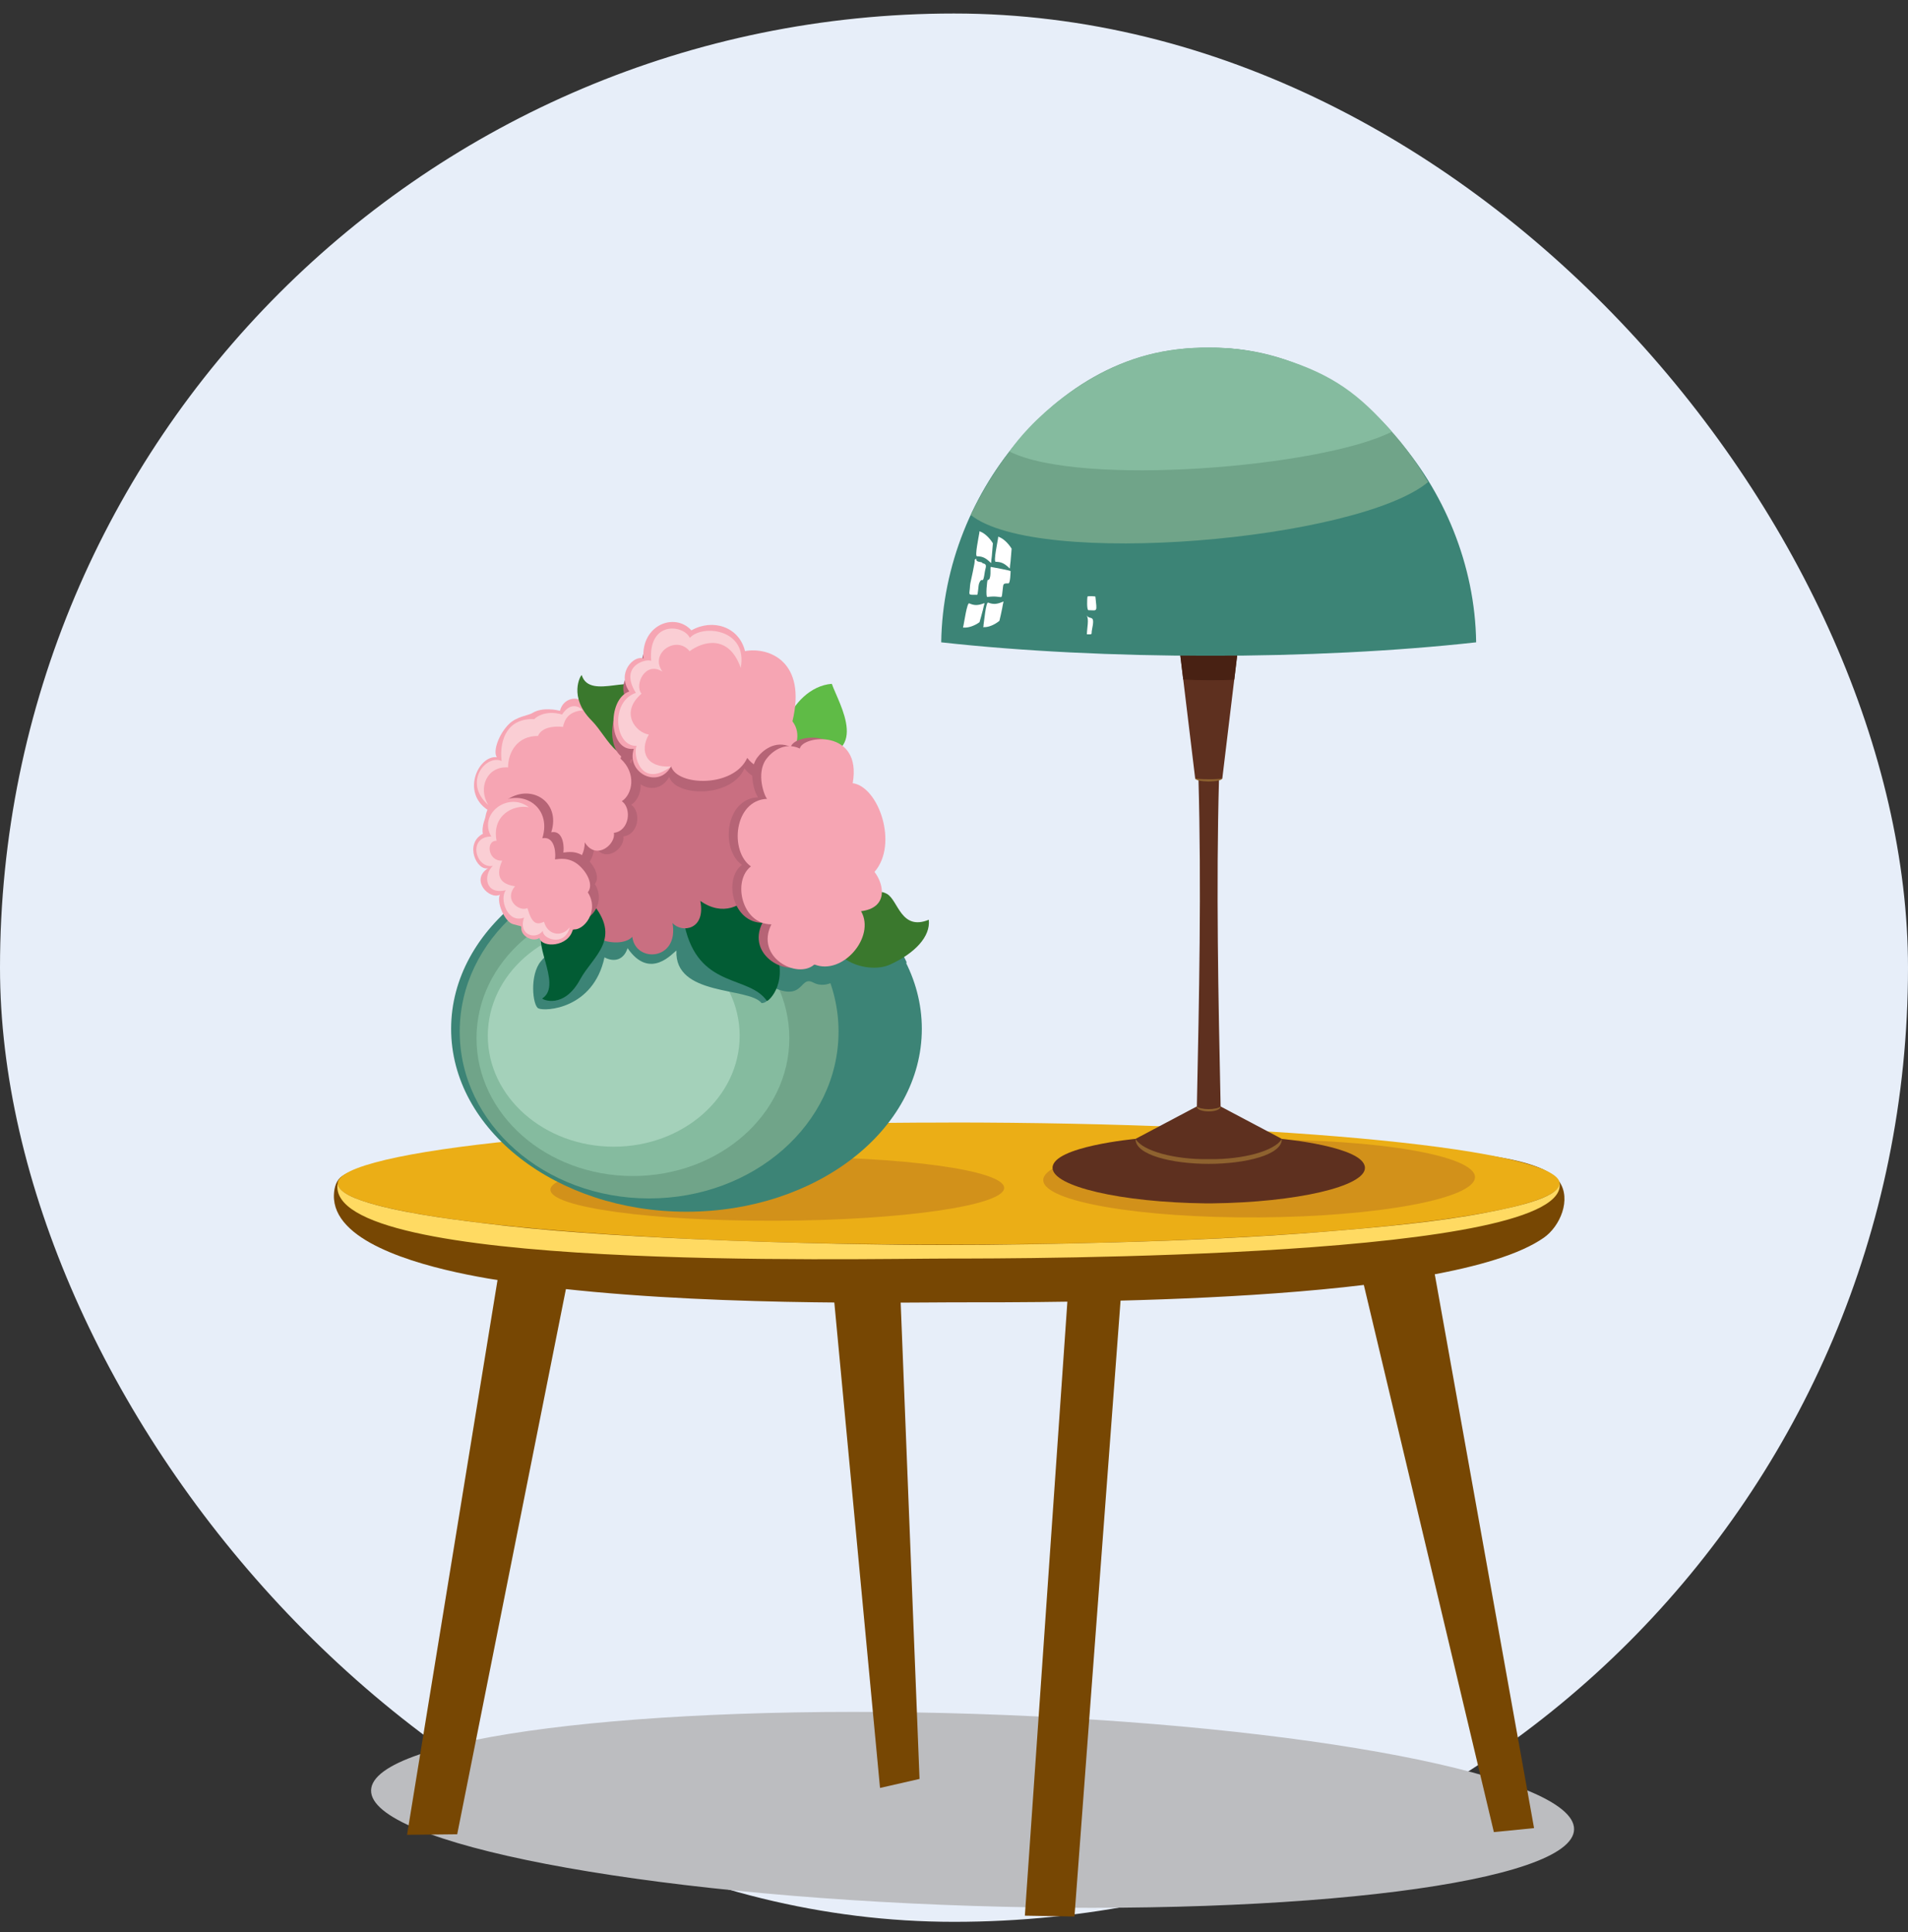 <svg xmlns="http://www.w3.org/2000/svg" width="80" height="81" viewBox="0 0 80 81" fill="none"><rect x="0" y="0" width="80" height="81" fill="#333333" stroke="none"/><rect y="0.566" width="80" height="80" rx="40" fill="#E7EEF9"></rect><g clip-path="url(#clip0_313_6466)"><path fill-rule="evenodd" clip-rule="evenodd" d="M40.843 71.848C54.771 72.299 66.034 74.466 65.999 76.688C65.964 78.909 54.643 80.346 40.715 79.896C26.787 79.445 15.524 77.278 15.559 75.056C15.594 72.835 26.913 71.398 40.843 71.848Z" fill="#BCBDC0"></path><path fill-rule="evenodd" clip-rule="evenodd" d="M37.546 49.094L34.542 49.927L36.898 74.953L38.555 74.575L37.546 49.094Z" fill="#774703"></path><path fill-rule="evenodd" clip-rule="evenodd" d="M39.897 48.102C52.953 48.102 64.025 47.561 65.382 49.537C65.89 50.277 65.42 51.406 64.728 51.888C60.766 54.661 44.476 54.596 39.897 54.596C37.994 54.596 29.082 54.78 22.239 53.861C21.416 53.749 18.095 53.348 15.928 52.31C14.795 51.771 13.977 51.051 14 50.106C14.009 49.762 14.11 49.456 14.351 49.299C16.637 47.802 27.425 48.102 39.897 48.102Z" fill="#774703"></path><path fill-rule="evenodd" clip-rule="evenodd" d="M39.775 47.056C53.925 47.056 65.394 48.203 65.394 49.614C65.394 51.026 53.925 52.175 39.775 52.175C25.626 52.175 14.157 51.031 14.157 49.617C14.157 48.203 25.626 47.059 39.775 47.059V47.056Z" fill="#EBAE16"></path><path fill-rule="evenodd" clip-rule="evenodd" d="M32.586 48.498C27.332 48.519 23.076 49.137 23.078 49.875C23.08 50.616 27.341 51.198 32.595 51.175C37.849 51.154 42.105 50.535 42.103 49.798C42.101 49.057 37.84 48.474 32.586 48.495V48.498Z" fill="#D2911A"></path><path fill-rule="evenodd" clip-rule="evenodd" d="M28.783 35.463C34.234 35.463 38.651 38.897 38.651 43.13C38.651 47.364 34.234 50.797 28.783 50.797C23.333 50.797 18.915 47.364 18.915 43.13C18.915 38.897 23.333 35.463 28.783 35.463Z" fill="#3C8476"></path><path fill-rule="evenodd" clip-rule="evenodd" d="M27.217 36.253C31.604 36.253 35.159 39.384 35.159 43.247C35.159 47.11 31.604 50.24 27.217 50.24C22.83 50.24 19.275 47.108 19.275 43.247C19.275 39.386 22.83 36.253 27.217 36.253Z" fill="#70A489"></path><path fill-rule="evenodd" clip-rule="evenodd" d="M26.537 37.747C30.158 37.747 33.096 40.334 33.096 43.524C33.096 46.714 30.16 49.3 26.537 49.3C22.914 49.3 19.979 46.714 19.979 43.524C19.979 40.334 22.914 37.747 26.537 37.747Z" fill="#85BB9F"></path><path fill-rule="evenodd" clip-rule="evenodd" d="M25.733 38.771C28.65 38.771 31.013 40.852 31.013 43.421C31.013 45.989 28.648 48.071 25.733 48.071C22.818 48.071 20.453 45.989 20.453 43.421C20.453 40.852 22.818 38.771 25.733 38.771Z" fill="#A4D1BA"></path><path fill-rule="evenodd" clip-rule="evenodd" d="M31.936 42.051C33.037 41.986 30.887 38.483 31.317 38.947C33.163 40.94 34.063 34.778 28.872 37.095C25.969 38.392 23.585 39.205 22.676 40.301C22.199 40.876 22.332 42.149 22.571 42.271C22.854 42.413 24.88 42.297 25.345 40.135C25.759 40.35 26.156 40.239 26.313 39.747C27.264 41.129 28.229 39.917 28.362 39.85C28.271 41.787 31.398 41.365 31.936 42.054V42.051Z" fill="#3C8476"></path><path fill-rule="evenodd" clip-rule="evenodd" d="M38.013 40.337C37.588 41.525 35.564 41.279 35.372 40.916C35.33 40.836 34.755 41.535 34.091 41.186C33.453 40.849 33.778 42.304 31.817 41.059C31.803 41.051 30.919 40.417 30.917 40.409C31.088 39.852 31.959 38.944 32.649 38.949C34.47 38.964 35.685 38.915 37.293 39.661C37.429 39.723 37.672 39.816 37.864 40.057C37.92 40.127 37.969 40.246 38.013 40.337Z" fill="#3C8476"></path><path fill-rule="evenodd" clip-rule="evenodd" d="M32.156 41.96C32.209 41.989 33.177 41.15 32.389 39.529C31.77 38.252 31.88 36.248 29.526 36.903C28.718 37.129 28.512 38.141 28.769 39.06C29.433 41.429 31.417 40.896 32.156 41.96Z" fill="#025C34"></path><path fill-rule="evenodd" clip-rule="evenodd" d="M24.845 38.092C23.833 39.224 25.934 39.886 26.512 39.273C26.64 40.379 28.48 40.28 28.197 38.693C28.578 39.125 29.601 38.991 29.363 37.769C31.219 39.063 32.691 36.187 31.651 35.278C32.817 35.516 33.404 33.491 33.411 33.39C33.411 33.38 34.248 33.116 33.453 32.598C31.301 31.189 28.508 31.047 27.528 31.412C27.423 31.326 26.668 31.008 26.096 31.267C24.999 31.761 23.791 33.118 23.646 33.455C23.08 34.747 24.261 36.606 24.282 36.611C24.789 36.764 24.001 36.715 24.509 37.183C24.604 37.271 23.726 37.489 24.607 37.719C24.826 37.776 24.583 38.385 24.84 38.095L24.845 38.092Z" fill="#C96F81"></path><path fill-rule="evenodd" clip-rule="evenodd" d="M24.656 29.467C24.417 29.374 23.989 29.488 23.875 29.946C23.779 29.923 23.136 29.773 22.711 30.045C22.561 30.141 22.064 30.185 21.741 30.498C21.304 30.923 21.054 31.65 21.227 31.894C20.458 31.805 19.729 33.359 20.834 34.097C20.479 34.939 21.005 36.179 22.033 36.163C22.48 37.116 24.901 37.01 24.913 35.464C25.404 36.251 26.229 35.526 26.133 35.065C26.792 34.983 26.89 34.03 26.467 33.737C26.906 33.458 27.103 32.582 26.413 31.953C26.944 30.355 24.791 29.519 24.658 29.467H24.656Z" fill="#B66476"></path><path fill-rule="evenodd" clip-rule="evenodd" d="M24.261 29.32C24.022 29.227 23.594 29.341 23.48 29.796C23.384 29.773 22.741 29.623 22.316 29.895C22.166 29.991 21.669 30.032 21.346 30.348C20.909 30.772 20.659 31.5 20.832 31.743C20.063 31.655 19.334 33.209 20.439 33.947C20.084 34.788 20.61 36.029 21.638 36.013C22.085 36.966 24.506 36.86 24.518 35.314C25.009 36.101 25.834 35.376 25.738 34.915C26.397 34.832 26.495 33.88 26.072 33.587C26.511 33.307 26.708 32.432 26.018 31.803C26.549 30.205 24.396 29.369 24.263 29.317L24.261 29.32Z" fill="#F6A5B3"></path><path fill-rule="evenodd" clip-rule="evenodd" d="M24.572 37.805C23.8 38.1 24.249 38.525 22.95 38.967C22.085 39.263 23.653 41.267 22.735 41.857C22.739 41.909 23.644 42.313 24.324 41.06C24.859 40.071 26.126 39.358 24.787 37.81C24.74 37.756 24.625 37.782 24.572 37.802V37.805Z" fill="#025C34"></path><path fill-rule="evenodd" clip-rule="evenodd" d="M23.111 34.892C23.676 34.78 23.651 35.65 23.618 35.733C23.651 35.764 24.032 35.614 24.438 35.868C24.801 36.096 25.217 36.707 24.939 37.059C25.422 37.81 24.768 38.623 24.34 38.54C24.177 39.26 23.094 39.299 22.998 38.889C22.725 39.066 22.26 38.814 22.272 38.496C22.276 38.382 22.262 38.431 21.93 38.333C21.599 38.234 21.267 37.447 21.414 37.155C20.986 37.364 20.21 36.559 20.935 36.09C20.484 36.204 19.974 35.106 20.734 34.705C20.671 34.537 20.771 33.9 21.201 33.571C22.206 32.802 23.536 33.579 23.113 34.892H23.111Z" fill="#B66476"></path><path fill-rule="evenodd" clip-rule="evenodd" d="M22.737 35.142C23.328 35.026 23.302 35.935 23.267 36.02C23.3 36.051 23.697 35.896 24.125 36.163C24.504 36.398 24.938 37.04 24.646 37.408C25.151 38.193 24.469 39.042 24.02 38.956C23.849 39.707 22.718 39.749 22.617 39.322C22.33 39.505 21.846 39.244 21.858 38.91C21.863 38.793 21.846 38.843 21.5 38.739C21.154 38.635 20.808 37.815 20.96 37.509C20.514 37.729 19.703 36.888 20.46 36.398C19.988 36.515 19.457 35.37 20.25 34.951C20.182 34.775 20.29 34.109 20.738 33.768C21.79 32.965 23.176 33.775 22.737 35.148V35.142Z" fill="#F6A5B3"></path><path fill-rule="evenodd" clip-rule="evenodd" d="M34.877 28.667C35.178 29.522 36.604 31.777 33.797 31.777C31.981 31.777 33.077 28.805 34.877 28.667Z" fill="#5FBB46"></path><path fill-rule="evenodd" clip-rule="evenodd" d="M35.94 38.317C36.141 37.618 36.7 37.191 37.193 37.475C37.663 37.747 37.777 39.034 38.943 38.558C39.02 39.262 38.361 39.959 37.328 40.432C36.258 40.924 34.187 40.005 35.363 38.76C35.452 38.666 35.931 38.348 35.94 38.317Z" fill="#3A782D"></path><path fill-rule="evenodd" clip-rule="evenodd" d="M23.989 52.732L21.054 52.476L17.067 76.918L19.17 76.895L23.989 52.732Z" fill="#774703"></path><path fill-rule="evenodd" clip-rule="evenodd" d="M47.086 53.156L44.847 53.218L42.971 80.307L45.051 80.343L47.086 53.156Z" fill="#774703"></path><path fill-rule="evenodd" clip-rule="evenodd" d="M56.912 52.724L60.004 52.56L64.321 76.636L62.636 76.804L56.912 52.724Z" fill="#774703"></path><path fill-rule="evenodd" clip-rule="evenodd" d="M27.614 31.075C27.497 30.174 27.042 30.586 26.895 29.079C26.796 28.074 24.739 29.418 24.391 28.302C24.345 28.297 23.819 29.213 24.796 30.195C25.565 30.966 25.955 32.489 27.568 31.311C27.624 31.269 27.621 31.14 27.614 31.075Z" fill="#3A782D"></path><path fill-rule="evenodd" clip-rule="evenodd" d="M28.895 26.867C29.772 26.362 30.873 26.704 31.123 27.735C32.128 27.553 33.689 28.175 33.091 30.679C33.895 31.732 32.139 33.457 31.216 32.212C30.66 33.465 28.311 33.403 28.059 32.566C27.54 33.532 26.179 32.846 26.511 31.831C25.45 31.963 25.392 29.747 26.322 29.428C25.784 28.628 26.53 27.882 26.913 28.048C26.803 26.652 28.199 26.088 28.9 26.865L28.895 26.867Z" fill="#B66476"></path><path fill-rule="evenodd" clip-rule="evenodd" d="M28.987 26.427C29.872 25.922 30.985 26.264 31.237 27.294C32.252 27.113 33.832 27.735 33.226 30.238C34.037 31.292 32.266 33.017 31.331 31.771C30.768 33.025 28.395 32.962 28.138 32.126C27.615 33.092 26.24 32.406 26.575 31.391C25.502 31.523 25.443 29.306 26.383 28.988C25.841 28.188 26.596 27.442 26.981 27.608C26.869 26.212 28.281 25.648 28.989 26.425L28.987 26.427Z" fill="#F6A5B3"></path><path fill-rule="evenodd" clip-rule="evenodd" d="M33.158 31.316C33.28 30.748 35.781 30.484 35.377 32.768C36.461 32.911 37.305 35.324 36.29 36.486C36.727 37.064 36.833 37.998 35.727 38.133C36.349 39.218 34.932 40.842 33.771 40.365C33.065 41.007 31.268 40.067 31.969 38.685C30.725 38.685 30.321 36.859 31.109 36.256C30.199 35.616 30.398 33.48 31.789 33.423C31.679 33.327 31.317 32.372 31.742 31.771C31.962 31.463 32.502 31.013 33.156 31.313L33.158 31.316Z" fill="#B66476"></path><path fill-rule="evenodd" clip-rule="evenodd" d="M33.535 31.381C33.656 30.814 36.155 30.549 35.753 32.833C36.837 32.976 37.681 35.389 36.667 36.551C37.104 37.129 37.209 38.064 36.103 38.198C36.725 39.286 35.309 40.909 34.147 40.43C33.441 41.072 31.644 40.132 32.345 38.75C31.102 38.75 30.697 36.927 31.485 36.321C30.576 35.684 30.774 33.545 32.165 33.488C32.055 33.395 31.693 32.437 32.118 31.836C32.338 31.528 32.878 31.078 33.532 31.378L33.535 31.381Z" fill="#F6A5B3"></path><path fill-rule="evenodd" clip-rule="evenodd" d="M52.787 47.783C47.788 47.817 43.739 48.573 43.742 49.471C43.744 50.37 47.799 51.069 52.799 51.035C57.798 51.002 61.846 50.245 61.844 49.347C61.842 48.449 57.786 47.749 52.787 47.783Z" fill="#D2911A"></path><path fill-rule="evenodd" clip-rule="evenodd" d="M50.679 26.129H50.985L50.996 27.237L51.913 27.136L51.251 32.626C51.212 32.698 51.111 32.654 51.111 32.69C50.987 37.152 51.083 41.818 51.179 46.385L53.748 47.744C53.731 47.744 57.221 48.06 57.23 48.956C57.239 49.735 54.367 50.404 50.817 50.447H50.681H50.545C46.995 50.404 44.123 49.735 44.132 48.953C44.141 48.06 47.629 47.742 47.614 47.742L50.183 46.382C50.279 41.815 50.375 37.149 50.251 32.688C50.251 32.651 50.15 32.696 50.111 32.623L49.449 27.134L50.365 27.235L50.377 26.124H50.683L50.679 26.129Z" fill="#5E301F"></path><path fill-rule="evenodd" clip-rule="evenodd" d="M50.679 49.011H50.782C52.348 49 53.895 48.485 53.748 47.747C53.437 48.263 52.135 48.793 50.768 48.778H50.679H50.59C49.223 48.793 47.921 48.265 47.61 47.747C47.463 48.485 49.01 49 50.576 49.011H50.676H50.679Z" fill="#5E301F"></path><path fill-rule="evenodd" clip-rule="evenodd" d="M50.679 48.791C52.2 48.791 53.764 48.42 53.745 47.747C53.434 48.265 52.084 48.609 50.721 48.594H50.679H50.637C49.272 48.609 47.921 48.263 47.612 47.747C47.594 48.42 49.157 48.791 50.679 48.791Z" fill="#8E622F"></path><path fill-rule="evenodd" clip-rule="evenodd" d="M50.678 46.592C50.924 46.592 51.181 46.52 51.179 46.385C51.111 46.453 50.891 46.497 50.678 46.497C50.466 46.497 50.246 46.453 50.178 46.385C50.176 46.52 50.433 46.592 50.678 46.592Z" fill="#8E622F"></path><path fill-rule="evenodd" clip-rule="evenodd" d="M50.679 32.76H50.69C50.973 32.758 51.251 32.711 51.249 32.626C51.155 32.659 50.917 32.672 50.679 32.667C50.44 32.67 50.202 32.657 50.108 32.626C50.108 32.709 50.384 32.758 50.667 32.76H50.679Z" fill="#8E622F"></path><path fill-rule="evenodd" clip-rule="evenodd" d="M50.658 14.584C44.625 14.509 39.556 20.495 39.464 26.927C46.249 27.68 55.119 27.68 61.893 26.927C61.804 20.425 56.636 14.47 50.681 14.584H50.66H50.658Z" fill="#3C8476"></path><path fill-rule="evenodd" clip-rule="evenodd" d="M40.701 21.586C43.477 23.828 56.919 22.658 59.88 20.208C57.63 16.322 54.07 14.501 50.681 14.584C47.047 14.496 44.212 16.495 42.325 18.926C41.666 19.773 41.122 20.721 40.701 21.586Z" fill="#70A489"></path><path fill-rule="evenodd" clip-rule="evenodd" d="M58.361 18.097C55.407 19.594 45.282 20.422 42.325 18.926C43.573 17.15 46.009 15.342 48.395 14.814C50.153 14.423 52.036 14.49 53.813 15.052C55.874 15.705 56.987 16.523 58.364 18.1L58.361 18.097Z" fill="#85BB9F"></path><path fill-rule="evenodd" clip-rule="evenodd" d="M41.061 22.346C41.042 22.481 40.862 23.317 40.963 23.32C41.187 23.322 41.325 23.382 41.531 23.584C41.577 23.631 41.542 23.602 41.587 23.307C41.594 23.255 41.633 22.779 41.631 22.776C41.489 22.543 41.276 22.349 41.11 22.289C41.054 22.269 41.075 22.24 41.061 22.349V22.346Z" fill="white"></path><path fill-rule="evenodd" clip-rule="evenodd" d="M40.937 23.421C40.907 23.605 41.173 23.517 41.199 23.612C41.421 23.651 41.318 23.794 41.292 23.975C41.206 24.583 41.189 24.12 41.054 24.454C41.014 24.552 41.012 24.936 40.965 24.936C40.542 24.93 40.652 24.98 40.675 24.524C40.68 24.42 40.909 23.512 40.864 23.467L40.937 23.416V23.421Z" fill="white"></path><path fill-rule="evenodd" clip-rule="evenodd" d="M41.542 23.765C41.584 23.771 42.377 23.918 42.374 23.942C42.37 24.012 42.36 24.459 42.281 24.457C42.04 24.454 42.073 24.47 42.038 24.749C41.979 25.223 42.075 24.936 41.402 25.026C41.313 25.037 41.39 24.312 41.411 24.314C41.589 24.327 41.502 23.763 41.542 23.768V23.765Z" fill="white"></path><path fill-rule="evenodd" clip-rule="evenodd" d="M45.595 25.013C45.583 25.075 45.558 25.58 45.639 25.58C46.02 25.585 45.999 25.681 45.929 25.011C45.929 24.995 45.602 24.977 45.595 25.013Z" fill="white"></path><path fill-rule="evenodd" clip-rule="evenodd" d="M45.565 25.805C45.721 26.01 45.929 25.725 45.784 26.409C45.745 26.595 45.84 26.595 45.572 26.593C45.574 26.334 45.67 25.945 45.562 25.808L45.565 25.805Z" fill="white"></path><path fill-rule="evenodd" clip-rule="evenodd" d="M41.846 22.577C41.827 22.712 41.647 23.548 41.748 23.551C41.972 23.553 42.11 23.613 42.316 23.812C42.362 23.859 42.327 23.83 42.372 23.535C42.379 23.483 42.419 23.004 42.416 23.002C42.274 22.769 42.061 22.575 41.895 22.515C41.839 22.494 41.86 22.466 41.846 22.575V22.577Z" fill="white"></path><path fill-rule="evenodd" clip-rule="evenodd" d="M40.395 26.233C40.425 26.101 40.547 25.252 40.638 25.293C40.846 25.386 40.993 25.389 41.252 25.293C41.311 25.272 41.269 25.283 41.21 25.573C41.201 25.624 41.07 26.083 41.07 26.083C40.858 26.238 40.596 26.323 40.42 26.308C40.362 26.303 40.371 26.339 40.395 26.233Z" fill="white"></path><path fill-rule="evenodd" clip-rule="evenodd" d="M41.236 26.217C41.259 26.085 41.337 25.228 41.432 25.262C41.645 25.342 41.792 25.337 42.047 25.226C42.105 25.2 42.063 25.213 42.019 25.508C42.012 25.56 41.907 26.026 41.904 26.026C41.701 26.194 41.442 26.298 41.269 26.29C41.21 26.29 41.222 26.324 41.241 26.215L41.236 26.217Z" fill="white"></path><path fill-rule="evenodd" clip-rule="evenodd" d="M31.058 27.996C31.366 26.349 29.431 26.163 28.924 26.741C28.66 26.181 27.171 26.005 27.302 27.706C27.131 27.595 25.934 27.88 26.661 29.047C25.57 29.41 25.771 31.308 26.692 31.269C26.528 31.619 26.851 33.092 28.141 32.131C27.108 32.201 26.799 31.51 27.203 30.793C26.659 30.71 25.974 29.879 26.897 29.081C26.591 28.708 27.047 27.701 27.774 28.154C27.213 27.375 28.37 26.611 28.914 27.3C29.454 26.898 30.553 26.564 31.058 27.999V27.996Z" fill="#FACED4"></path><path fill-rule="evenodd" clip-rule="evenodd" d="M24.438 29.778C24.389 29.718 23.982 29.33 23.566 29.954C22.849 29.739 22.416 30.107 22.407 30.148C21.316 30.094 20.928 30.953 21.03 31.901C20.39 31.609 19.387 32.792 20.477 33.752C20.018 33.017 20.432 32.103 21.302 32.173C21.302 31.531 21.692 30.847 22.557 30.852C22.769 30.353 23.599 30.474 23.604 30.474C23.669 30.197 23.796 29.835 24.436 29.775L24.438 29.778Z" fill="#FACED4"></path><path fill-rule="evenodd" clip-rule="evenodd" d="M20.603 35.068C19.593 35.068 19.937 36.424 20.661 36.3C20.243 36.704 20.353 37.527 21.21 37.318C20.928 37.67 21.269 38.736 21.975 38.467C21.708 39.205 22.473 39.417 22.76 39.021C22.734 39.355 23.665 39.718 23.889 38.874C23.536 39.322 22.949 39.182 22.811 38.641C22.482 38.799 22.295 38.703 22.115 38.069C21.764 38.232 21.112 37.721 21.596 37.152C21.105 37.082 20.717 36.839 21.056 36.08C20.451 36.114 20.357 35.231 20.82 35.246C20.612 34.182 21.524 33.713 22.173 33.843C21.299 33.164 20.039 34.13 20.6 35.07L20.603 35.068Z" fill="#FACED4"></path><path fill-rule="evenodd" clip-rule="evenodd" d="M51.873 27.486C51.413 27.486 50.326 27.491 49.489 27.486C49.501 27.579 49.574 28.18 49.611 28.488C50.247 28.522 51.238 28.529 51.752 28.493L51.873 27.486Z" fill="#482113"></path><path fill-rule="evenodd" clip-rule="evenodd" d="M65.382 49.539C66.107 52.765 42.653 52.76 39.82 52.76C35.865 52.76 13.603 53.312 14.154 49.617C14.201 49.992 14.87 50.269 15.755 50.51C17.31 50.932 19.535 51.186 20.208 51.271C22.828 51.603 25.908 51.799 28.912 51.937C33.266 52.136 37.438 52.19 39.623 52.19C41.809 52.19 44.268 52.151 46.82 52.079C49.692 51.999 52.686 51.867 55.522 51.636C57.945 51.44 60.271 51.225 62.304 50.836C63.823 50.546 65.495 50.147 65.382 49.539Z" fill="#FFDA62"></path></g><defs><clipPath id="clip0_313_6466"><rect width="52" height="65.778" fill="white" transform="translate(14 14.566)"></rect></clipPath></defs></svg>